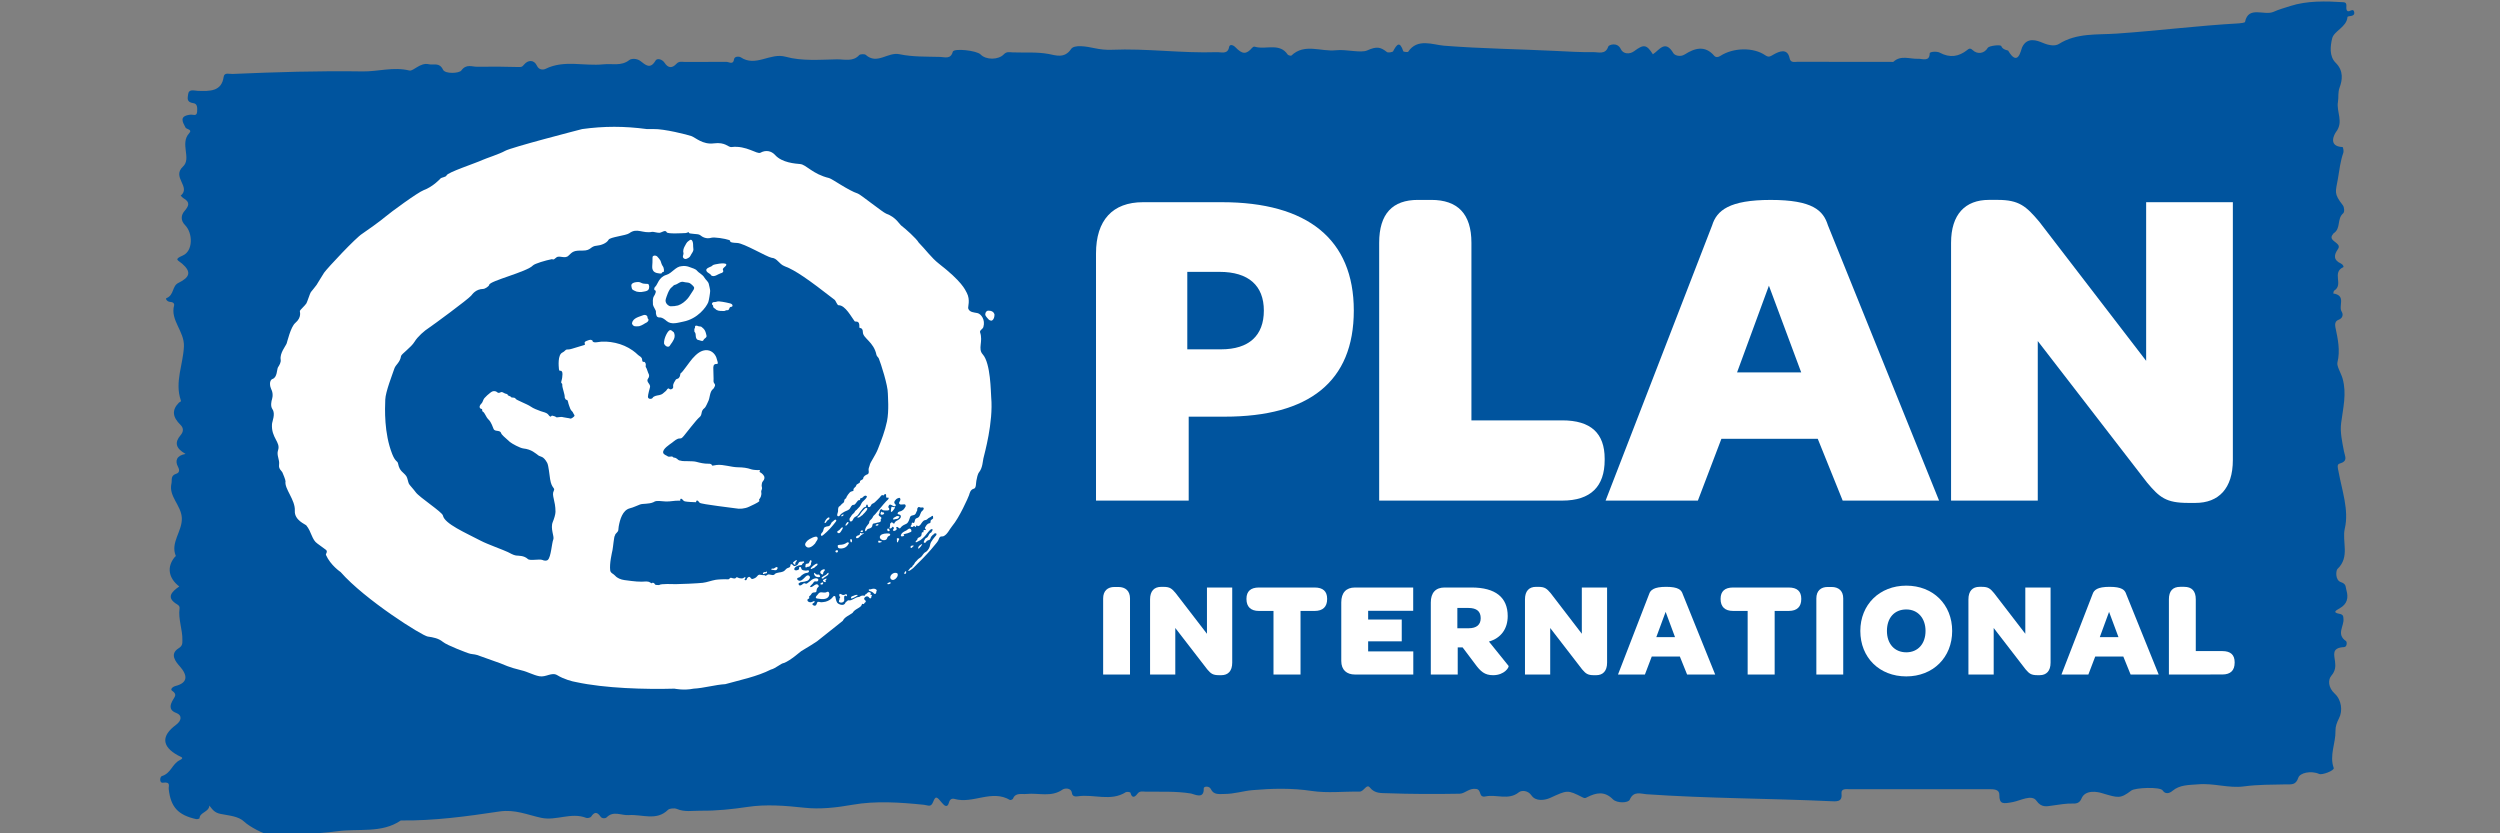<?xml version="1.0" encoding="utf-8"?>
<!-- Generator: Adobe Illustrator 20.0.0, SVG Export Plug-In . SVG Version: 6.00 Build 0)  -->
<svg version="1.1" id="レイヤー_1" xmlns="http://www.w3.org/2000/svg" xmlns:xlink="http://www.w3.org/1999/xlink" x="0px"
	 y="0px" viewBox="0 0 300 100" style="enable-background:new 0 0 300 100;" xml:space="preserve">
<rect x="0" y="0" width="300" height="100" fill="#808080" stroke="none"/>
<style type="text/css">
	.st0{fill:#00549E;}
	.st1{fill:#FFFFFF;}
</style>
<g>
	<path class="st0" d="M25.123,96.669c-0.042,0.79-1.159,0.794-1.181,1.53c0,0.036-0.266,0.119-0.387,0.099
		c-2.205-0.49-3.072-1.463-3.31-3.616c-0.036-0.339,0.29-0.895-0.689-0.758c-0.474,0.06-0.365-0.73-0.133-0.794
		c1.105-0.333,1.221-1.456,2.153-1.915c0.601-0.298,0.141-0.365-0.22-0.565c-1.953-1.072-2.027-2.348-0.236-3.668
		c0.685-0.508,0.762-1.157,0.022-1.431c-0.994-0.367-0.639-1.081-0.478-1.411c0.244-0.496,0.698-0.782-0.028-1.262
		c-0.21-0.137,0.02-0.452,0.439-0.564c1.443-0.367,1.494-1.23,0.496-2.359c-0.486-0.544-1.254-1.467-0.135-2.165
		c0.478-0.294,0.446-0.592,0.45-0.956c0.032-1.286-0.52-2.527-0.339-3.829c0.024-0.18-0.044-0.331-0.266-0.464
		c-1.395-0.818-0.707-1.516,0.23-2.165c-1.326-1.016-1.512-2.38-0.52-3.556c0.03-0.038,0.121-0.081,0.109-0.096
		c-0.685-1.617,0.782-2.959,0.718-4.558c-0.065-1.526-1.605-2.595-1.246-4.145c0.099-0.433-0.146-0.941,0.588-1.175
		c0.359-0.117,0.42-0.423,0.198-0.83c-0.379-0.722-0.178-1.347,0.907-1.544c-1.189-0.673-1.346-1.371-0.592-2.254
		c0.357-0.411,0.373-0.855-0.008-1.223c-0.98-0.962-1.065-1.79-0.191-2.683c0.087-0.085,0.29-0.073,0.22-0.282
		c-0.75-2.177,0.286-4.302,0.375-6.456c0.077-1.814-1.657-3.134-1.181-4.916c0.069-0.274-0.175-0.419-0.5-0.433
		c-0.334-0.018-0.568-0.389-0.419-0.445c0.941-0.363,0.661-1.455,1.431-1.826c1.403-0.685,1.588-1.33,0.444-2.322
		c-0.492-0.425-1.022-0.49,0.092-0.97c1.232-0.532,1.232-2.667,0.27-3.648c-0.549-0.556-0.488-1.196-0.085-1.667
		c0.532-0.621,0.742-1.068-0.101-1.558c-0.129-0.075-0.226-0.208-0.339-0.307c1.278-1.052-1.108-2.211,0.274-3.491
		c1.054-0.971-0.399-2.747,0.738-3.995c0.443-0.478-0.314-0.454-0.439-0.699c-0.357-0.691-0.791-1.383,0.617-1.538
		c0.27-0.034,0.746,0.252,0.782-0.347c0.028-0.437,0.051-0.965-0.439-1.03c-0.883-0.121-0.685-0.633-0.643-1.056
		c0.074-0.689,0.744-0.443,1.147-0.425c1.49,0.058,2.875,0.071,3.118-1.669c0.083-0.583,0.686-0.337,1.062-0.357
		C33.1,8.651,38.302,8.487,43.511,8.57c1.866,0.028,3.684-0.581,5.622-0.107c0.468,0.113,1.286-0.997,2.324-0.755
		c0.591,0.137,1.262-0.262,1.701,0.649c0.258,0.544,1.943,0.452,2.201,0.101c0.605-0.833,1.294-0.431,1.939-0.447
		c1.636-0.024,3.273-0.021,4.91,0.032c0.351,0.004,0.436,0.008,0.671-0.282c0.462-0.572,1.199-0.641,1.552,0.125
		c0.25,0.544,0.78,0.504,1.042,0.373c2.228-1.103,4.632-0.296,6.93-0.54c1.044-0.111,2.151,0.246,3.11-0.51
		c0.26-0.206,0.913-0.212,1.349,0.121c0.597,0.458,1.165,1.032,1.798-0.052c0.205-0.355,0.828-0.141,1.072,0.234
		c0.442,0.683,0.923,0.71,1.459,0.125c0.307-0.331,0.704-0.198,1.054-0.202c1.633-0.016,3.274,0.002,4.908-0.012
		c0.331-0.004,0.834,0.403,0.933-0.311c0.048-0.383,0.631-0.347,0.796-0.238c1.814,1.214,3.523-0.584,5.386-0.067
		c1.971,0.546,4.096,0.351,6.156,0.313c0.911-0.012,1.935,0.323,2.685-0.512c0.107-0.119,0.647-0.145,0.774-0.028
		c1.371,1.228,2.645-0.371,4.051-0.074c1.568,0.334,3.249,0.28,4.882,0.324c0.549,0.017,1.27,0.315,1.516-0.617
		c0.117-0.456,2.885-0.155,3.338,0.323c0.637,0.667,2.136,0.681,2.806-0.032c0.327-0.343,0.694-0.232,1.03-0.218
		c1.454,0.056,2.898-0.077,4.372,0.199c0.758,0.141,1.866,0.579,2.649-0.599c0.379-0.572,1.878-0.306,2.792-0.109
		c0.707,0.149,1.391,0.226,2.08,0.196c4.209-0.183,8.399,0.433,12.604,0.288c0.548-0.022,1.326,0.316,1.491-0.625
		c0.057-0.329,0.44-0.291,0.766,0.042c0.82,0.849,1.29,0.881,2.004,0.054c0.199-0.223,0.312-0.117,0.51-0.076
		c1.262,0.26,2.828-0.5,3.751,0.895c0.064,0.089,0.391,0.166,0.44,0.121c1.571-1.518,3.567-0.44,5.344-0.641
		c1.246-0.141,2.983,0.368,3.765,0.016c1.149-0.516,1.597-0.397,2.362,0.201c0.125,0.101,0.673,0.022,0.738-0.099
		c0.439-0.823,0.798-1.28,1.221,0.004c0.028,0.071,0.54,0.127,0.581,0.062c1.117-1.673,2.967-0.839,4.318-0.73
		c4.455,0.351,8.91,0.403,13.364,0.625c1.5,0.072,3,0.169,4.499,0.145c0.665-0.01,1.508,0.339,1.834-0.673
		c0.072-0.203,1.084-0.572,1.5,0.302c0.286,0.617,1.065,0.657,1.604,0.258c1.145-0.85,1.492-0.828,2.25,0.371
		c0.778-0.494,1.471-1.812,2.459-0.129c0.141,0.244,0.798,0.512,1.371,0.145c1.197-0.76,2.427-1.124,3.535,0.169
		c0.189,0.214,0.476,0.178,0.714,0.021c1.564-1.02,3.987-1.069,5.414-0.083c0.424,0.291,0.601,0.127,1.024-0.112
		c0.617-0.349,1.633-0.788,1.887,0.454c0.117,0.613,0.629,0.435,1.008,0.435c3.705,0.017,7.418,0.01,11.131,0.01
		c0.105,0,0.27,0.034,0.323-0.01c0.907-0.844,1.992-0.302,3.007-0.359c0.408-0.02,1.343,0.395,1.343-0.641
		c0-0.236,0.891-0.266,1.194-0.101c1.242,0.669,2.285,0.492,3.313-0.31c0.093-0.077,0.307-0.32,0.629-0.01
		c0.609,0.587,1.443,0.426,1.842-0.264c0.133-0.224,1.532-0.42,1.617-0.19c0.162,0.448,0.807,0.504,0.818,0.53
		c1.194,2.034,1.524-0.046,1.677-0.387c0.597-1.288,1.806-0.829,2.491-0.536c0.734,0.312,1.472,0.417,1.931,0.127
		c2.12-1.348,4.632-1.081,6.942-1.242c4.906-0.337,9.764-0.956,14.658-1.228c0.258-0.014,0.71-0.079,0.73-0.171
		c0.395-1.975,2.31-0.718,3.415-1.21c0.629-0.286,1.395-0.5,2.036-0.705c1.992-0.637,4.217-0.589,6.358-0.452
		c0.592,0.04,0.221,0.653,0.407,0.972c0.218,0.387,0.742-0.375,0.879,0.194c0.157,0.649-0.786,0.415-0.802,0.617
		c-0.089,1.207-1.624,1.661-1.838,2.562c-0.21,0.885-0.379,2.131,0.423,2.925c0.98,0.959,0.798,2.096,0.476,2.955
		c-0.234,0.639-0.105,1.171-0.202,1.735c-0.21,1.185,0.714,2.393-0.234,3.616c-0.178,0.234-1.024,1.73,0.794,1.806
		c0.044,0.002,0.157,0.466,0.089,0.675c-0.371,1.028-0.472,2.09-0.657,3.145c-0.275,1.588-0.52,1.731,0.592,3.163
		c0.182,0.236,0.226,0.808,0.044,0.965c-0.786,0.673-0.234,1.818-1.157,2.407c-0.036,0.024-0.044,0.078-0.08,0.112
		c-0.714,0.835,1.161,0.994,0.608,1.778c-0.479,0.679-0.592,1.298,0.367,1.737c0.226,0.105,0.371,0.389,0.266,0.436
		c-1.391,0.637,0.06,2.094-1.065,2.794c-0.097,0.056-0.092,0.234-0.133,0.354c1.608,0.258,0.576,1.496,1.02,2.199
		c0.173,0.27,0.186,0.756-0.403,0.972c-0.399,0.147-0.427,0.546-0.359,0.881c0.294,1.405,0.604,2.774,0.242,4.249
		c-0.096,0.427,0.436,1.25,0.625,1.919c0.512,1.816,0.048,3.556-0.177,5.338c-0.141,1.106,0.129,2.267,0.339,3.386
		c0.113,0.619,0.532,1.177-0.536,1.477c-0.347,0.095-0.182,0.603-0.121,0.924c0.415,2.278,1.274,4.654,0.762,6.847
		c-0.371,1.599,0.653,3.423-0.891,4.878c-0.169,0.159-0.302,1.334,0.42,1.572c0.665,0.226,0.536,0.552,0.657,0.949
		c0.266,0.921,0.125,1.677-0.834,2.211c-0.419,0.238-0.879,0.48,0.008,0.643c0.472,0.085,0.452,0.325,0.476,0.613
		c0.081,0.881-0.895,1.848,0.306,2.659c0.125,0.085,0.146,0.699-0.238,0.721c-1.528,0.081-1.169,0.915-1.076,1.756
		c0.061,0.556,0.061,1.086-0.452,1.683c-0.399,0.472-0.407,1.398,0.42,2.156c0.806,0.738,0.968,2.06,0.508,2.939
		c-0.27,0.528-0.439,1.004-0.427,1.516c0.033,1.488-0.754,2.943-0.21,4.459c0.105,0.298-1.391,0.877-1.75,0.713
		c-0.988-0.439-2.314-0.125-2.499,0.45c-0.306,0.927-0.847,0.79-1.52,0.802c-1.677,0.035-3.334,0.018-5.015,0.242
		c-1.81,0.248-3.636-0.417-5.495-0.248c-1.092,0.09-2.193,0.036-3.08,0.79c-0.072,0.067-0.726,0.605-1.169-0.06
		c-0.302-0.452-3.286-0.339-3.761,0.016c-1.347,1.012-1.544,0.897-3.588,0.294c-0.44-0.135-1.947-0.443-2.395,0.673
		c-0.173,0.423-0.48,0.617-0.984,0.592c-0.867-0.028-1.701,0.137-2.556,0.25c-0.593,0.078-1.262,0.282-1.859-0.581
		c-0.565-0.813-1.931-0.012-2.85,0.157c-1.121,0.206-1.621,0.307-1.605-0.883c0.008-0.637-0.637-0.667-1.21-0.667
		c-5.563,0.006-11.131,0-16.694,0.006c-0.452,0.004-1.113-0.145-1.036,0.556c0.117,1.024-0.657,0.907-1.359,0.879
		c-7.341-0.339-14.711-0.323-22.052-0.834c-0.661-0.044-1.544-0.436-2,0.653c-0.165,0.401-1.524,0.459-2.028-0.049
		c-1.004-1.004-1.987-0.794-3.06-0.26c-0.205,0.105-0.286,0.175-0.524,0.055c-1.907-0.972-1.866-0.895-3.959,0.05
		c-0.621,0.275-1.713,0.447-2.226-0.308c-0.443-0.641-1.209-0.617-1.504-0.379c-1.249,1.008-2.697,0.224-3.995,0.5
		c-0.891,0.187-0.439-0.79-1.121-0.895c-0.871-0.135-1.342,0.562-2,0.572c-2.915,0.053-5.825,0.046-8.732-0.06
		c-0.645-0.024-1.451,0.056-2.023-0.669c-0.42-0.532-0.706,0.484-1.258,0.476c-1.911-0.03-3.862,0.201-5.717-0.077
		c-2.4-0.365-4.801-0.302-7.14-0.099c-1.056,0.091-2.183,0.458-3.332,0.458c-0.625,0-1.311,0.149-1.651-0.589
		c-0.187-0.401-0.864-0.341-0.852-0.08c0.062,1.373-1.149,0.681-1.52,0.617c-1.802-0.294-3.604-0.202-5.408-0.22
		c-0.349-0.004-0.744-0.137-1.022,0.24c-0.339,0.456-0.669,0.573-0.847-0.125c-0.012-0.06-0.431-0.137-0.548-0.06
		c-1.81,1.155-3.854,0.21-5.755,0.498c-0.306,0.048-0.663,0.03-0.717-0.385c-0.093-0.689-0.889-0.587-1.121-0.424
		c-1.349,0.954-2.885,0.383-4.322,0.528c-0.605,0.064-1.325-0.194-1.627,0.564c-0.028,0.089-0.302,0.198-0.357,0.164
		c-2.191-1.308-4.455,0.504-6.662-0.131c-0.331-0.095-0.565,0.06-0.665,0.431c-0.178,0.675-0.54,0.409-0.831,0.052
		c-0.649-0.806-0.774-0.857-1.072-0.123c-0.27,0.687-0.601,0.397-1.084,0.345c-2.855-0.294-5.818-0.492-8.557-0.01
		c-1.982,0.352-3.931,0.566-5.811,0.361c-2.29-0.25-4.62-0.431-6.801-0.099c-1.891,0.28-3.737,0.478-5.628,0.456
		c-0.961-0.012-1.939,0.194-2.885-0.218c-0.28-0.115-0.868-0.062-1.05,0.115c-1.381,1.373-3.136,0.512-4.705,0.631
		c-0.887,0.067-1.832-0.562-2.649,0.264c-0.165,0.162-0.568,0.162-0.73-0.072c-0.407-0.581-0.736-0.621-1.141,0
		c-0.076,0.117-0.439,0.198-0.589,0.141c-1.802-0.71-3.596,0.379-5.394-0.006c-1.651-0.352-3.148-1.046-5.031-0.76
		c-3.902,0.585-7.835,1.125-11.82,1.076c-2.286,1.572-5.083,0.939-7.631,1.294c-2.629,0.371-5.336,0.312-8.009,0.425
		c-0.697,0.026-2.594-1.028-3.118-1.544c-0.742-0.72-1.917-0.758-2.875-0.962C25.728,97.516,25.512,97.161,25.123,96.669"/>
	<path class="st1" d="M131.521,30.412c0-3.989,1.99-6.148,5.642-6.148h9.468c10.234,0,15.826,4.426,15.826,13.005
		c0,8.527-5.37,12.731-15.499,12.731h-4.314v10.071h-11.123V30.412z M142.474,41.92h4.046c3.376,0,5.142-1.663,5.142-4.65
		c0-2.987-1.826-4.646-5.311-4.646h-3.876V41.92z"/>
	<path class="st1" d="M165.501,29.134c0-3.485,1.604-5.146,4.648-5.146h1.604c3.157,0,4.818,1.661,4.818,5.146v21.31h10.897
		c3.439,0,5.092,1.551,5.092,4.596v0.162c0,3.157-1.653,4.87-5.092,4.87h-21.967V29.134z"/>
	<path class="st1" d="M218.131,52.658h-11.563l-2.822,7.414h-11.074l12.788-33.038c0.552-1.776,2.048-3.043,7.023-3.043
		c5.044,0,6.314,1.268,6.866,3.039l13.34,33.042h-11.567L218.131,52.658z M208.448,44.687h7.696l-3.874-10.405L208.448,44.687z"/>
	<path class="st1" d="M234.128,29.134c0-3.431,1.713-5.146,4.539-5.148h1.052c2.596,0,3.427,0.776,4.979,2.602l12.84,16.712V24.262
		h10.405v30.94c0,3.431-1.717,5.148-4.483,5.148h-0.883c-2.661,0-3.435-0.665-4.926-2.439l-13.118-16.985v19.146h-10.405V29.134z"/>
	<path class="st1" d="M132.378,71.812c0-0.919,0.546-1.375,1.352-1.375h0.468c0.843,0,1.403,0.456,1.403,1.375v9.131h-3.223V71.812z
		"/>
	<path class="st1" d="M138.008,71.924c0-1.004,0.504-1.5,1.323-1.5h0.31c0.754,0,0.996,0.221,1.447,0.762l3.747,4.87v-5.556h3.032
		v9.023c0,1-0.497,1.5-1.308,1.5H146.3c-0.774,0-1-0.194-1.435-0.705l-3.83-4.959v5.584h-3.027V71.924z"/>
	<path class="st1" d="M149.576,71.892v-0.049c0-0.887,0.518-1.342,1.488-1.342h6.693c1,0,1.5,0.456,1.5,1.342v0.049
		c0,0.915-0.5,1.421-1.5,1.421h-1.693v7.629h-3.244v-7.629h-1.755C150.094,73.313,149.576,72.807,149.576,71.892"/>
	<path class="st1" d="M160.953,79.316v-7.025c0-1.161,0.581-1.79,1.645-1.79h6.986v2.794h-5.406v1.048h4.032v2.617h-4.032v1.211
		h5.418v2.772h-6.998C161.61,80.943,160.953,80.404,160.953,79.316"/>
	<path class="st1" d="M176.99,79.651l-1.479-1.966h-0.585v3.258h-3.229v-8.652c0-1.161,0.585-1.79,1.649-1.79h3.229
		c2.898,0,4.35,1.198,4.35,3.427c0,1.514-0.79,2.641-2.253,3.06l2.354,2.919c0.097,0.131-0.467,1.117-1.858,1.117
		C178.167,81.023,177.667,80.584,176.99,79.651 M174.882,75.391h1.35c0.968,0,1.452-0.433,1.452-1.207
		c0-0.808-0.468-1.23-1.484-1.23h-1.318V75.391z"/>
	<path class="st1" d="M182.997,71.924c0-1.004,0.496-1.502,1.318-1.502h0.306c0.758,0,1.004,0.223,1.46,0.76l3.737,4.87v-5.551
		h3.032v9.023c0,1-0.5,1.5-1.307,1.5h-0.262c-0.77,0-0.992-0.196-1.431-0.705l-3.826-4.959v5.584h-3.027V71.924z"/>
	<path class="st1" d="M201.582,78.782h-3.371l-0.822,2.161h-3.229l3.725-9.629c0.161-0.522,0.601-0.893,2.056-0.893
		c1.459,0,1.834,0.37,1.995,0.893l3.886,9.629h-3.37L201.582,78.782z M198.756,76.456h2.246l-1.125-3.032L198.756,76.456z"/>
	<path class="st1" d="M206.472,71.89v-0.046c0-0.887,0.516-1.342,1.484-1.342h6.7c0.996,0,1.496,0.455,1.496,1.342v0.046
		c0,0.917-0.5,1.421-1.496,1.421h-1.697v7.631h-3.241v-7.631h-1.762C206.988,73.311,206.472,72.807,206.472,71.89"/>
	<path class="st1" d="M217.962,71.808c0-0.915,0.548-1.371,1.359-1.371h0.463c0.839,0,1.403,0.456,1.403,1.371v9.135h-3.225V71.808z
		"/>
	<path class="st1" d="M223.239,75.714c0-3.161,2.306-5.436,5.515-5.436c3.213,0,5.507,2.26,5.507,5.436
		c0,3.177-2.294,5.454-5.507,5.454C225.533,81.168,223.239,78.911,223.239,75.714 M231.064,75.714c0-1.532-0.923-2.58-2.31-2.58
		c-1.415,0-2.322,0.998-2.322,2.58c0,1.548,0.92,2.564,2.322,2.564C230.141,78.278,231.064,77.262,231.064,75.714"/>
	<path class="st1" d="M236.212,71.924c0-1.008,0.5-1.504,1.318-1.504h0.306c0.762,0,1.008,0.224,1.456,0.762l3.745,4.87v-5.551
		h3.032v9.019c0,1-0.5,1.502-1.307,1.502h-0.262c-0.773,0-1-0.196-1.435-0.707l-3.822-4.955v5.584h-3.032V71.924z"/>
	<path class="st1" d="M254.797,78.782h-3.37l-0.823,2.161h-3.229l3.729-9.631c0.165-0.52,0.597-0.891,2.048-0.891
		c1.472,0,1.839,0.37,2,0.891l3.89,9.631h-3.37L254.797,78.782z M251.975,76.456h2.242l-1.129-3.032L251.975,76.456z"/>
	<path class="st1" d="M260.268,71.924c0-1.016,0.472-1.504,1.359-1.504h0.472c0.915,0,1.395,0.488,1.395,1.504v6.206h3.185
		c1,0,1.479,0.454,1.479,1.341v0.049c0,0.921-0.48,1.419-1.479,1.419l-6.41,0.004V71.924z"/>
	<path class="st1" d="M43.468,28.05c-0.76,0.463-4.146,4.076-4.58,4.68c-0.187,0.27-0.847,1.395-0.899,1.459
		c-0.097,0.123-0.593,0.772-0.687,0.867c-0.079,0.075-0.444,1.205-0.532,1.345c-0.15,0.246-0.752,0.786-0.791,0.909
		c-0.02,0.077,0.28,0.746-0.552,1.452c-0.549,0.476-0.968,2.294-1.024,2.443c-0.125,0.333-0.845,1.173-0.722,1.945
		c0.053,0.332-0.145,0.659-0.332,0.945c-0.131,0.266-0.083,1.181-0.631,1.375c-0.476,0.165-0.307,0.968-0.183,1.201
		c0.365,0.681,0.066,1.343,0.062,1.395c0,0.051-0.178,0.647,0.096,1.04c0.391,0.556-0.036,1.471-0.054,1.786
		c-0.109,1.665,1.064,2.152,0.728,3.136c-0.21,0.613,0.218,1.129,0.121,1.749c-0.072,0.512,0.327,0.736,0.397,0.907
		c0.05,0.097,0.397,0.936,0.377,1.076c-0.153,0.897,1.192,2.221,1.117,3.536c-0.065,1.133,1.278,1.629,1.365,1.737
		c0.659,0.79,0.659,1.742,1.36,2.207c0.065,0.046,0.827,0.619,0.915,0.671c0.427,0.248,0.032,0.538,0.096,0.681
		c0.553,1.254,1.758,2.052,1.758,2.052c2.899,3.314,9.79,7.66,10.457,7.742c0.662,0.094,1.294,0.212,1.81,0.635
		c0.546,0.452,3.016,1.35,3.02,1.35c0.359,0.149,0.742,0.115,1.102,0.232c0.341,0.125,2.486,0.893,2.792,0.997
		c0.431,0.157,0.949,0.464,2.55,0.847c0.691,0.157,1.397,0.565,2.111,0.701c0.802,0.157,1.495-0.538,2.169-0.119
		c0.742,0.461,1.778,0.752,2.26,0.824c3.433,0.746,8.315,0.887,11.794,0.786c0,0,1.109,0.242,2.294,0
		c1.221-0.062,2.596-0.472,3.809-0.542c1.75-0.494,3.814-0.907,5.463-1.748c0.577-0.133,1.216-0.762,1.581-0.792
		c0.794-0.308,1.941-1.342,2.064-1.421c0.129-0.072,1.189-0.723,1.189-0.723s0.352-0.224,0.71-0.458
		c0.237-0.198,3.084-2.455,3.084-2.455c0.226-0.472,0.774-0.649,1.189-0.965c0.036-0.067,0.085-0.135,0.143-0.191
		c0.151-0.157,0.351-0.262,0.538-0.379c0.093-0.053,0.18-0.107,0.258-0.173c0.036-0.044,0.073-0.081,0.101-0.121
		c0.033-0.061,0.046-0.115,0.077-0.168c0.024-0.028,0.044-0.048,0.076-0.048c0.051-0.006,0.085,0.05,0.129,0.042
		c0.037-0.004,0.06-0.069,0.073-0.097c0.036-0.065,0.071-0.089,0.129-0.125c0.076-0.053,0.06-0.163,0-0.222
		c-0.053-0.044-0.129-0.096-0.141-0.181c-0.024-0.123,0.097-0.22,0.198-0.278c0.097-0.055,0.21-0.041,0.307,0.02
		c0.076,0.052,0.109,0.157,0.194,0.189c0.093,0.034,0.169-0.089,0.163-0.169c-0.004-0.069,0-0.095,0.051-0.157
		c0.073-0.111-0.121-0.093-0.173-0.131c-0.052-0.042,0.044-0.071,0.053-0.113c0.03-0.115-0.105-0.163-0.196-0.175
		c-0.111-0.006-0.196,0.056-0.268,0.137c-0.036,0.044-0.072,0.087-0.121,0.117c-0.024,0.01-0.073,0.01-0.093,0.034
		c-0.016,0.02-0.004,0.062-0.008,0.091c-0.017,0.054-0.081,0.044-0.125,0.04c-0.048-0.008-0.101-0.012-0.149-0.012
		c-0.068,0.004-0.149,0.022-0.214,0.04c-0.048,0.018-0.078,0.06-0.121,0.083c-0.067,0.038-0.129,0.056-0.21,0.058
		c-0.198,0.02-0.363,0.133-0.536,0.218c-0.133,0.064-0.266,0.149-0.413,0.173c-0.051,0.01-0.131,0.016-0.182,0.01
		c-0.054-0.01-0.072-0.035-0.123,0.006c-0.04,0.035-0.076,0.083-0.121,0.113c-0.042,0.036-0.101,0.049-0.129,0.091
		c-0.039,0.054-0.044,0.119-0.095,0.175c-0.051,0.072-0.115,0.112-0.196,0.137c-0.194,0.059-0.46-0.03-0.617-0.141
		c-0.218-0.147-0.266-0.472-0.315-0.714c-0.016-0.085-0.004-0.214-0.183-0.191c-0.073,0.016-0.131,0.105-0.173,0.159
		c-0.21,0.266-0.51,0.43-0.832,0.52c-0.167,0.037-0.335,0.055-0.504,0.069c-0.141,0.004-0.278-0.069-0.407-0.049
		c-0.087,0.01-0.105,0.089-0.133,0.164c-0.024,0.056-0.046,0.111-0.07,0.169c-0.071,0.127-0.175,0.163-0.311,0.107
		c-0.078-0.04-0.248-0.137-0.127-0.238c0.071-0.056,0.276-0.127,0.224-0.258c-0.026-0.071-0.139-0.016-0.182,0.01
		c-0.095,0.046-0.184,0.099-0.291,0.099c-0.159,0-0.368-0.067-0.385-0.246c0-0.028,0-0.062,0.012-0.09
		c0.018-0.037,0.052-0.051,0.083-0.067c0.042-0.017,0.101-0.051,0.127-0.089c0.033-0.057-0.044-0.117-0.028-0.175
		c0.01-0.058,0.162-0.149,0.21-0.216c0.07-0.113,0.117-0.21,0.25-0.274c0.109-0.046,0.355,0,0.407-0.109
		c0.06-0.149,0.022-0.302,0.133-0.452c0.129-0.169,0.248-0.149,0.113-0.341c-0.17-0.228-0.42-0.02-0.589,0.094
		c-0.085,0.06-0.191,0.141-0.304,0.145c-0.147,0.004-0.089-0.108-0.018-0.183c0.071-0.089,0.182-0.163,0.252-0.252
		c0.095-0.133,0.135-0.278,0.339-0.258c0.094,0.012,0.197,0.044,0.27-0.051c0.137-0.163-0.018-0.312-0.18-0.316
		c-0.201-0.006-0.391,0.076-0.55,0.178c-0.141,0.096-0.272,0.201-0.401,0.314c-0.125,0.096-0.23,0.218-0.393,0.133
		c-0.042-0.022-0.058-0.037-0.111-0.033c-0.101,0.016-0.183,0.101-0.254,0.157c-0.178,0.129-0.369,0.202-0.44-0.073
		c-0.02-0.069,0.178-0.153,0.23-0.198c0,0,0.425-0.064,0.52-0.085c0.133-0.032,0.387-0.092,0.476-0.21
		c0.03-0.038,0.04-0.081,0.083-0.121c0.191-0.216-0.067-0.522-0.312-0.377c-0.169,0.103-0.298,0.3-0.452,0.417
		c-0.105,0.097-0.242,0.194-0.395,0.194c-0.129,0-0.383-0.121-0.298-0.288c0.049-0.087,0.214-0.087,0.291-0.139
		c0.101-0.058,0.157-0.169,0.252-0.242c0.159-0.133,0.332-0.224,0.53-0.266c0.117-0.018,0.333-0.028,0.333-0.21
		c0.006-0.085-0.075-0.119-0.153-0.107c-0.099,0.018-0.175,0.046-0.28,0.03c-0.149-0.02-0.316-0.024-0.429-0.129
		c-0.091-0.087-0.042-0.291-0.182-0.298c-0.252-0.024-0.085,0.129-0.155,0.258c-0.073,0.125-0.476,0.221-0.549,0.056
		c-0.081-0.173,0.149-0.351,0.288-0.411c0.127-0.06,0.274-0.121,0.419-0.125c0.067-0.006,0.115,0.018,0.178-0.028
		c0.049-0.042,0.074-0.205,0.191-0.228c0.071-0.018,0.137-0.147,0.038-0.198c-0.062-0.022-0.159,0.028-0.223,0.034
		c-0.071,0.017-0.146-0.012-0.218,0.008c-0.162,0.049-0.182,0.185-0.258,0.304c-0.073,0.107-0.236,0.189-0.361,0.216
		c-0.173,0.028-0.218-0.145-0.355-0.21c-0.21-0.101-0.161,0.145-0.203,0.254c-0.053,0.141-0.214,0.143-0.335,0.203
		c-0.133,0.057-0.214,0.18-0.318,0.276c-0.268,0.25-0.613,0.206-0.939,0.302c-0.28,0.091-0.19,0.105-0.309,0.194
		c-0.248,0.178-0.55-0.103-0.812,0.008c-0.028,0.004-0.147,0.117-0.208,0.133c-0.085,0.026-0.085-0.062-0.163-0.062
		c-0.403-0.014-0.54-0.079-0.621-0.067c-0.121,0.028-0.222,0.109-0.282,0.21c-0.121,0.184-0.48,0.309-0.572,0.309
		c-0.109-0.004-0.175-0.111-0.242-0.196c-0.089-0.093-0.178-0.065-0.282,0.012c-0.121,0.085-0.121,0.27-0.189,0.311
		c-0.073,0.032-0.224,0.036-0.202-0.085c0.022-0.055,0.08-0.097,0.105-0.153c0.024-0.06-0.008-0.113-0.085-0.105
		c-0.042,0-0.153,0.097-0.194,0.117c-0.123,0.044-0.298,0.033-0.419,0.006c-0.06-0.024-0.123-0.036-0.182-0.058
		c-0.052-0.02-0.099-0.064-0.157-0.064c-0.092,0.006-0.115,0.123-0.207,0.141c-0.103,0.028-0.21-0.004-0.307-0.024
		c-0.072-0.026-0.179-0.065-0.258-0.048l-0.199,0.177c-0.137,0.026-0.286-0.004-0.424-0.004c-0.09-0.008-0.866,0.022-1.159,0.072
		c-0.524,0.093-1.01,0.294-1.538,0.359c-0.52,0.064-2.876,0.17-3.209,0.159c-0.327-0.01-1.826-0.065-1.991,0.095
		c-0.028,0.032-0.365,0-0.426-0.006c-0.127-0.01-0.135-0.184-0.25-0.224c-0.312-0.137-0.06,0.186-0.449-0.07
		c-0.254-0.175-0.597-0.103-1.016-0.091c-0.679,0.016-1.826-0.169-2.068-0.194c-0.419-0.057-0.855-0.238-1.092-0.514
		c-0.21-0.246-0.558-0.311-0.601-0.643c-0.105-0.831,0.202-2.086,0.274-2.439c0.073-0.351,0.178-1.661,0.291-1.753
		c0.069-0.059,0-0.101,0.069-0.166c0.472-0.459,0.3-0.477,0.389-0.939c0.143-0.782,0.447-1.935,1.336-2.157
		c0.424-0.101,0.931-0.357,1.222-0.459c0.348-0.125,1.056-0.03,1.6-0.27c0.119-0.06,0.202-0.123,0.335-0.141
		c0.532-0.051,1.064,0.107,1.588,0.04c0.512-0.065,1.081-0.109,1.205-0.089c0.201,0.044,0.042-0.18,0.125-0.212
		c0.246-0.087,0.234,0.224,0.53,0.3c0.214,0.06,1.092,0.101,1.32,0.101c0.056,0,0.008-0.107,0.052-0.155
		c0.153-0.172,0.307,0.151,0.399,0.223c0.23,0.189,4.064,0.613,4.328,0.669c0.431,0.091,1.074,0.06,1.608-0.198
		c0.236-0.109,1.04-0.472,1.203-0.641c0.06-0.069-0.044-0.175,0.002-0.242c0.151-0.165,0.325-0.498,0.246-0.881
		c-0.018-0.119,0.04-0.234,0.079-0.341c0.06-0.182-0.044-0.298-0.028-0.48c0.014-0.155,0.038-0.361,0.155-0.476
		c0.196-0.201,0.216-0.463,0.135-0.617c-0.163-0.298-0.439-0.429-0.504-0.472c-0.155-0.089,0,0.004,0.016-0.191
		c0.002-0.096-0.29-0.051-0.29-0.051s-0.557-0.022-0.746-0.092c-0.52-0.186-1.028-0.24-1.588-0.248
		c-0.865-0.01-1.699-0.352-2.552-0.282c-0.145,0.006-0.449,0.097-0.514,0.087c-0.145-0.014-0.008-0.252-0.528-0.234
		c-0.481,0.01-0.977-0.103-1.441-0.23c-0.415-0.117-1.637-0.042-1.78-0.117c-0.078-0.036-0.175-0.022-0.268-0.054
		c-0.178-0.06-0.262-0.313-0.633-0.333c-0.076,0-0.141-0.135-0.226-0.135c-0.15-0.004-0.399,0.065-0.48,0
		c-0.162-0.131-0.512-0.2-0.573-0.444c-0.105-0.456,0.782-0.997,1.076-1.217c0.266-0.198,0.581-0.522,0.936-0.498
		c0.212,0.012,0.314-0.141,0.461-0.304c0.309-0.361,1.5-1.942,1.877-2.244c0.407-0.319,0.093-0.712,0.609-1.103
		c0.165-0.125,0.363-0.649,0.423-0.756c0.258-0.462,0.167-1.232,0.635-1.556c0.03-0.02,0.123-0.167,0.196-0.343
		c0.064-0.165-0.089-0.314-0.125-0.375c-0.08-0.137-0.032-0.32-0.04-0.476c-0.008-0.115-0.034-1.147-0.034-1.35
		c0.008-0.311,0.139-0.46,0.445-0.44c0.212,0.018,0.004-0.46-0.032-0.607c-0.087-0.415-0.488-0.981-1.121-1.038
		c-0.746-0.071-1.325,0.472-1.798,1.002c-0.318,0.363-1.177,1.606-1.326,1.697c-0.246,0.153-0.012,0.264-0.311,0.639
		c-0.097,0.113-0.282,0.085-0.363,0.202c-0.107,0.149-0.323,0.516-0.318,0.694c0.004,0.137,0.049,0.276-0.071,0.369
		c-0.336,0.26-0.397-0.099-0.546,0c-0.119,0.076-0.173,0.225-0.232,0.272c-0.367,0.314-0.446,0.433-0.814,0.512
		c-0.22,0.046-0.667,0.089-0.795,0.333c-0.092,0.163-0.56,0.191-0.562-0.135c-0.004-0.23,0.221-1.044,0.246-1.133
		c0.121-0.399-0.54-0.647-0.226-1.054c0.175-0.218,0.147-0.449,0.012-0.675c-0.052-0.093-0.169-0.524-0.232-0.607
		c-0.191-0.246,0.074-0.325-0.147-0.651c-0.129-0.197-0.315,0.137-0.355-0.359c-0.018-0.296-0.323-0.387-0.472-0.528
		c-0.201-0.198-0.427-0.385-0.661-0.551c-0.621-0.435-1.318-0.737-2.054-0.901c-0.739-0.167-1.514-0.221-2.259-0.081
		c-0.194,0.032-0.5,0.016-0.5-0.171c0-0.053-0.069-0.058-0.117-0.089c-0.143-0.099-0.447,0.042-0.608,0.103
		c-0.472,0.189-0.012,0.405-0.262,0.488c-0.373,0.112-1.246,0.383-1.492,0.452c-0.101,0.032-0.294,0.087-0.556,0.087
		c-0.248,0-0.258,0.219-0.572,0.359c-0.597,0.268-0.456,1.661-0.424,2.006c0.008,0.062,0.044,0.232,0.169,0.189
		c0.127-0.042,0.277,0.125,0.254,0.423c-0.022,0.298-0.022,0.452-0.127,0.814c-0.103,0.357,0.135,0.157,0.105,0.506
		c-0.014,0.26,0.332,1.171,0.29,1.425c-0.01,0.081,0.075,0.171,0.103,0.242c0.024,0.062,0.077,0.073,0.141,0.081
		c0.171,0.024,0.145,0.361,0.28,0.678c0.085,0.226,0.161,0.528,0.345,0.681c0.125,0.097,0.135,0.23,0.198,0.311
		c0.088,0.121,0.143,0.209,0.083,0.288c-0.075,0.099-0.365,0.329-0.474,0.284c-0.175-0.065-0.682-0.105-0.845-0.157
		c-0.341-0.113-0.764,0.085-0.861-0.012c-0.113-0.113-0.282-0.115-0.431-0.171c-0.139-0.054-0.161,0.129-0.234,0.111
		c-0.157-0.046-0.198-0.162-0.291-0.262c-0.237-0.254-0.548-0.264-0.884-0.391c-0.422-0.165-0.855-0.306-1.22-0.564
		c-0.395-0.284-1.742-0.778-1.802-0.931c-0.072-0.202-0.498-0.113-0.514-0.165c-0.038-0.146-0.421-0.186-0.433-0.295
		c-0.018-0.149-0.272-0.117-0.389-0.2c-0.09-0.06-0.312-0.187-0.419-0.131c-0.127,0.06-0.293,0.137-0.417,0.04
		c-0.076-0.06-0.133-0.119-0.24-0.143c-0.27-0.072-0.449,0.03-0.647,0.191c-0.242,0.19-0.474,0.393-0.677,0.623
		c-0.119,0.139-0.165,0.317-0.246,0.486c-0.067,0.149-0.21,0.24-0.286,0.383c-0.095,0.184-0.065,0.371,0.149,0.423
		c0.23,0.055,0.016,0.238,0.181,0.331c0.256,0.133,0.355,0.623,0.671,0.933c0.387,0.368,0.514,0.938,0.635,1.171
		c0.165,0.333,0.782,0.069,0.899,0.488c0.044,0.17,0.407,0.482,1.05,1.052c0.234,0.2,1.219,0.736,1.606,0.778
		c1.012,0.113,1.456,0.583,1.866,0.875c0.19,0.125,0.553,0.02,1.004,0.859c0.169,0.323,0.26,1.411,0.35,1.957
		c0.186,1.179,0.649,0.993,0.429,1.413c-0.272,0.532,0.22,1.155,0.216,2.503c-0.006,0.317-0.167,0.835-0.328,1.218
		c-0.317,0.77,0.207,1.758,0.069,2.08c-0.188,0.433-0.272,2.117-0.657,2.463c-0.159,0.147-0.445,0.108-0.647,0.016
		c-0.363-0.155-1.486,0.131-1.751-0.113c-0.49-0.443-1.074-0.377-1.438-0.425c-0.312-0.046-0.723-0.293-0.957-0.407
		c-0.49-0.244-2.5-0.96-3.239-1.353c-1.841-0.965-4.374-2.048-4.56-3.036c-0.077-0.415-2.838-2.189-3.27-2.802
		c-0.238-0.334-0.724-0.846-0.807-0.997c-0.112-0.22-0.167-0.712-0.318-0.929c-0.355-0.498-0.806-0.553-0.988-1.5
		c-0.065-0.359-0.311-0.166-0.699-1.141c-1.002-2.534-0.877-5.447-0.837-6.544c0.033-0.943,0.855-3.012,1.097-3.739
		c0.141-0.44,0.686-0.72,0.795-1.482c0.032-0.242,1.213-1.036,1.629-1.73c0.363-0.601,1.171-1.314,1.749-1.681
		c0.327-0.205,4.661-3.39,5.035-3.838c0.147-0.173,0.556-0.792,1.452-0.809c0.214-0.006,0.697-0.318,0.717-0.494
		c0.069-0.477,4.535-1.552,5.241-2.318c0.221-0.234,1.562-0.619,2.237-0.75c0.183-0.044,0.141,0.191,0.576-0.209
		c0.327-0.298,1.04,0.198,1.449-0.21c0.522-0.52,0.673-0.635,1.712-0.621c1.036,0.016,0.889-0.528,1.709-0.589
		c0.447-0.033,1.167-0.274,1.399-0.71c0.18-0.331,2.106-0.496,2.489-0.784c0.923-0.695,1.613,0.071,2.744-0.163
		c0.141-0.028,0.629,0.135,0.887,0.113c0.264-0.026,0.699-0.411,0.859-0.06c0.097,0.214,1.846,0.112,2.28,0.092
		c0.127-0.008,0.409-0.183,0.381-0.058c-0.057,0.207,1.103,0.107,1.33,0.296c0.296,0.25,0.762,0.504,1.359,0.327
		c0.352-0.105,1.653,0.101,2.131,0.27c0.33,0.113-0.254,0.304,0.984,0.355c0.792,0.032,3.541,1.669,4.114,1.776
		c0.693,0.038,0.871,0.756,1.584,1.022c1.272,0.479,2.814,1.558,5.983,4.023c0.145,0.115,0.306,0.659,0.477,0.653
		c0.8-0.032,1.576,1.484,1.925,1.923c0.107,0.121,0.629-0.198,0.565,0.734c-0.008,0.145,0.415-0.065,0.423,0.581
		c0.012,0.734,1.316,1.149,1.633,2.729c0.033,0.157,0.222,0.284,0.282,0.425c0.234,0.576,1.097,3.233,1.083,4.199
		c-0.002,0.296,0.161,2.048-0.105,3.342c-0.239,1.154-0.671,2.266-1.106,3.363c-0.264,0.675-0.901,1.578-0.943,1.814
		c-0.04,0.234-0.204,0.472-0.153,0.716c0.03,0.164,0.034,0.397-0.135,0.458c-0.207,0.078-0.494,0.226-0.52,0.508
		c-0.012,0.168-0.407,0.182-0.385,0.379c0.02,0.238-0.427,0.226-0.457,0.479c-0.019,0.162-0.389,0.298-0.317,0.518
		c0.046,0.131-0.153,0.139-0.306,0.196c-0.19,0.065-0.571,0.649-0.571,0.75c0.008,0.113-0.216,0.039-0.244,0.404
		c-0.018,0.223-0.238,0.237-0.371,0.427c-0.113,0.161-0.258,0.207-0.276,0.242c-0.071,0.117-0.103,0.325-0.083,0.504
		c0.008,0.149-0.276,0.645,0.053,0.633c0.141-0.01,0.189-0.173,0.278-0.258c0.139-0.121,0.323-0.238,0.492-0.319
		c0.222-0.11,0.492-0.161,0.617-0.393c0.057-0.105,0.194-0.377,0.351-0.397c0.049-0.006,0.107,0.004,0.159-0.024
		c0.054-0.02,0.094-0.081,0.139-0.123c0.099-0.121,0.191-0.252,0.295-0.375c0.058-0.074,0.214,0.004,0.258-0.105
		c0.028-0.07-0.044-0.112,0.046-0.161c0.067-0.03,0.148-0.03,0.212-0.071c0.052-0.036,0.099-0.096,0.151-0.141
		c0.11-0.093,0.236-0.153,0.368-0.069c0.19,0.125-0.443,0.651-0.484,0.699c-0.155,0.167-0.202,0.405-0.347,0.576
		c-0.117,0.139-0.244,0.277-0.375,0.399c-0.048,0.038-0.113,0.073-0.155,0.127c-0.04,0.056-0.071,0.121-0.101,0.18
		c-0.065,0.099-0.175,0.159-0.256,0.244c-0.087,0.085-0.121,0.189-0.194,0.291c-0.117,0.137-0.178,0.23-0.121,0.417
		c0.036,0.117,0.117,0.159,0.228,0.105c0.103-0.046,0.147-0.155,0.198-0.252c0.049-0.097,0.103-0.181,0.187-0.244
		c0.095-0.069,0.191-0.117,0.291-0.173c0.074-0.04,0.117-0.127,0.167-0.196c0.123-0.191,0.276-0.371,0.421-0.549
		c0.085-0.097,0.157-0.221,0.286-0.276c0.067-0.02,0.153-0.02,0.189-0.099c0.033-0.077-0.002-0.21,0.117-0.216
		c0.103-0.006,0.093,0.123,0.105,0.194c0.014,0.087,0.044,0.103,0.127,0.103c0.119,0.006,0.167-0.049,0.216-0.147
		c0.033-0.093,0.111-0.212,0.198-0.252c0.097-0.056,0.189-0.081,0.276-0.159c0.131-0.121,0.26-0.238,0.375-0.363
		c0.09-0.087,0.175-0.175,0.256-0.264c0.067-0.081,0.129-0.198,0.23-0.238c0.065-0.03,0.121,0.012,0.189,0.016
		c0.067,0.01,0.065-0.012,0.089-0.068c0.024-0.041,0.065-0.101,0.121-0.097c0.125,0.002,0.117,0.175,0.117,0.266
		c0,0.044-0.012,0.109,0.016,0.149c0.033,0.044,0.109,0.032,0.157,0.024c0.093-0.012,0.155-0.012,0.121,0.101
		c-0.012,0.065-0.068,0.121-0.113,0.167c-0.127,0.127-0.258,0.234-0.363,0.379c-0.052,0.054-0.107,0.112-0.157,0.175
		c-0.155,0.186-0.309,0.373-0.464,0.56c-0.131,0.153-0.262,0.313-0.391,0.462c-0.073,0.091-0.146,0.187-0.232,0.252
		c-0.119,0.093-0.149,0.187-0.216,0.311c-0.092,0.157-0.218,0.242-0.328,0.363c-0.061,0.074-0.049,0.167-0.069,0.248
		c-0.026,0.103-0.079,0.139-0.145,0.216c-0.151,0.173-0.284,0.371-0.337,0.591c-0.024,0.097-0.016,0.28,0.115,0.175
		c0.076-0.065,0.094-0.166,0.18-0.218c0.07-0.049,0.167-0.057,0.252-0.087c0.123-0.037,0.232-0.119,0.286-0.234
		c0.046-0.091,0.034-0.252,0.107-0.32c0.06-0.053,0.181-0.041,0.258-0.065c0.101-0.026,0.21-0.059,0.31-0.085
		c0.089-0.016,0.202-0.024,0.286-0.072c0.008-0.008,0.02-0.016,0.028-0.024c0.012-0.014,0.028-0.033,0.037-0.054
		c0.016-0.033,0.028-0.083,0.022-0.127c-0.006-0.048-0.046-0.065-0.008-0.107c0.03-0.042,0.062-0.083,0.075-0.131
		c0.01-0.081-0.044-0.135-0.105-0.177c-0.077-0.053-0.21-0.121-0.222-0.232c-0.008-0.063,0.038-0.111,0.067-0.166
		c0.026-0.042,0.044-0.103,0.05-0.159c0.004-0.041-0.006-0.081,0-0.119c0.008-0.044,0.028-0.083,0.053-0.115
		c0.024-0.036,0.073-0.105,0.113-0.121c0.117-0.032,0.157,0.113,0.26,0.133c0.087,0.012,0.157,0.02,0.242,0.02
		c0.091,0,0.188,0.01,0.28,0c0.061-0.008,0.149-0.02,0.184-0.078c0.022-0.026,0.034-0.079,0.022-0.119
		c-0.01-0.081-0.105-0.133-0.113-0.203c-0.006-0.067,0.038-0.159,0.073-0.21c0.052-0.083,0.127-0.107,0.212-0.083
		c0.167,0.046,0.351,0.242,0.532,0.182c0.075-0.028,0.099-0.117,0.058-0.184c-0.012-0.034-0.058-0.054-0.078-0.087
		c-0.026-0.026-0.046-0.056-0.062-0.089c-0.049-0.125,0.012-0.248,0.093-0.344c0.072-0.087,0.173-0.204,0.288-0.238
		c0.055-0.02,0.109-0.051,0.167-0.059h0.041c0.074,0,0.121,0.091,0.125,0.159c0.012,0.078-0.014,0.155-0.06,0.226
		c-0.053,0.107-0.164,0.234-0.057,0.341c0.101,0.088,0.23,0.088,0.349,0.068c0.056,0,0.107-0.012,0.159-0.012
		c0.042,0,0.105-0.012,0.145,0.004c0.072,0.03,0.117,0.145,0.097,0.221c-0.024,0.109-0.125,0.188-0.177,0.295
		c-0.069,0.109-0.202,0.196-0.311,0.258c-0.067,0.04-0.149,0.056-0.226,0.076c-0.112,0.036-0.197,0.069-0.237,0.18
		c-0.042,0.113,0.016,0.159,0.125,0.173c0.129,0.018,0.25,0.094,0.25,0.232c0,0.242-0.203,0.371-0.391,0.47
		c-0.089,0.046-0.173,0.089-0.242,0.149c-0.037,0.03-0.064,0.069-0.091,0.107c-0.014,0.016-0.062,0.145-0.073,0.145
		c-0.091,0.024-0.157-0.097-0.232-0.137c-0.033-0.024-0.069-0.033-0.109-0.008c-0.026,0.016-0.036,0.037-0.054,0.065
		c-0.03,0.024-0.071,0.033-0.089,0.073c-0.014,0.032-0.01,0.081-0.014,0.121c-0.004,0.073,0.006,0.162-0.016,0.238
		c-0.016,0.044-0.062,0.127-0.053,0.182c0.022,0.089,0.178,0.04,0.224,0.006c0.056-0.044,0.078-0.115,0.131-0.151
		c0.087-0.076,0.189,0.117,0.169,0.194c-0.016,0.063-0.081,0.097-0.101,0.15c-0.033,0.068,0.024,0.123,0.085,0.141
		c0.101,0.028,0.367-0.105,0.359-0.228v-0.01c-0.02-0.083-0.133-0.205,0.008-0.238c0.071-0.02,0.133,0.033,0.185,0.073
		c0.044,0.034,0.101,0.101,0.165,0.101c0.077,0.004,0.129-0.129,0.178-0.173c0.085-0.091,0.186-0.157,0.282-0.218
		c0.143-0.092,0.343-0.129,0.46-0.254c0.125-0.145,0.226-0.363,0.272-0.552c0.028-0.085,0.055-0.204,0.119-0.258
		c0.149-0.151,0.399-0.079,0.544-0.238c0.06-0.057,0.093-0.129,0.119-0.202c0.02-0.071,0.052-0.133,0.092-0.189
		c0.055-0.073,0.03-0.147,0.035-0.228c0-0.079,0.046-0.168,0.107-0.214c0.074-0.057,0.143-0.055,0.22-0.004
		c0.117,0.089,0.302-0.042,0.409,0.042c0.123,0.103-0.019,0.294-0.111,0.367c-0.286,0.21-0.222,0.592-0.49,0.802
		c-0.099,0.077-0.237,0.085-0.326,0.169c-0.127,0.133-0.079,0.365-0.191,0.484c-0.057,0.054-0.157-0.056-0.222-0.02
		c-0.049,0.024-0.06,0.101-0.062,0.141c-0.002,0.037,0,0.073-0.008,0.105c-0.024,0.061-0.179,0.164-0.087,0.234
		c0.04,0.032,0.113,0.032,0.157,0.036c0.078,0.006,0.101-0.012,0.147-0.069c0.018-0.026,0.051-0.067,0.083-0.056
		c0.04,0,0.067,0.056,0.095,0.076c0.022,0.016,0.071,0.073,0.103,0.044c0.024-0.02,0.033-0.085,0.04-0.103
		c0.018-0.046,0.058-0.083,0.105-0.083c0.049,0.01,0.033,0.024,0.049,0.05c0.04,0.071,0.171,0.035,0.224-0.006
		c0.048-0.024,0.09-0.069,0.129-0.109c0.083-0.097,0.147-0.21,0.219-0.307c0.079-0.097,0.162-0.194,0.275-0.24
		c0.067-0.026,0.139-0.024,0.214-0.049c0.076-0.034,0.145-0.094,0.207-0.155c0.115-0.113,0.268-0.133,0.395-0.242
		c0.062-0.057,0.203-0.162,0.216-0.01c0.008,0.024-0.014,0.067-0.008,0.081c0.004,0.038,0.03,0.05,0.03,0.087
		c-0.004,0.147-0.268,0.205-0.313,0.334c-0.018,0.056,0.004,0.115-0.004,0.161c-0.024,0.18-0.189,0.137-0.306,0.21
		c-0.149,0.097-0.268,0.27-0.343,0.427c-0.044,0.076-0.041,0.089,0.006,0.169c0.024,0.03,0.101,0.095,0.069,0.145
		c-0.03,0.042-0.135-0.01-0.18,0c-0.141,0.024-0.08,0.166-0.105,0.258c-0.028,0.097-0.157-0.074-0.201,0.113
		c-0.024,0.097-0.012,0.204-0.051,0.302c-0.046,0.103-0.173,0.178-0.272,0.23c-0.03,0.012-0.057,0.016-0.089,0.033
		c-0.026,0.012-0.055,0.036-0.075,0.064c-0.026,0.036-0.018,0.097-0.038,0.141c-0.016,0.033-0.044,0.069-0.069,0.089
		c-0.05,0.051-0.125,0.111-0.145,0.182c-0.016,0.042,0.01,0.065,0.054,0.068c0.035,0.008,0.064-0.012,0.091-0.028
		c0.012-0.004,0.018-0.017,0.037-0.02c0.016-0.006,0.036-0.01,0.052-0.017c0.02-0.012,0.044-0.024,0.06-0.038
		c0.046-0.022,0.089-0.044,0.133-0.071c0.053-0.026,0.109-0.048,0.157-0.081c0.194-0.147,0.369-0.314,0.542-0.494
		c0.175-0.183,0.31-0.419,0.49-0.603c0.076-0.081,0.178-0.194,0.282-0.218c0.212-0.056,0.147,0.155,0.067,0.246
		c-0.042,0.044-0.046,0.105-0.089,0.149c-0.039,0.03-0.083,0.03-0.119,0.06c-0.044,0.035-0.097,0.109-0.133,0.165
		c-0.068,0.123-0.127,0.266-0.23,0.363c-0.083,0.06-0.175,0.083-0.242,0.169c-0.064,0.087-0.096,0.201-0.143,0.296
		c-0.034,0.083-0.062,0.171,0.062,0.185c0.157,0.022,0.171-0.103,0.25-0.191c0.077-0.096,0.242-0.107,0.349-0.167
		c0.107-0.071,0.115-0.163,0.149-0.266c0.017-0.05,0.109-0.212,0.162-0.203c0.018-0.125,0.125-0.109,0.194-0.194
		c0.034-0.049,0.01-0.065,0.074-0.085c0.109-0.044,0.278-0.073,0.262,0.092c-0.008,0.103-0.113,0.194-0.178,0.27
		c-0.177,0.226-0.35,0.425-0.488,0.673c-0.129,0.239-0.091,0.5-0.242,0.742c-0.072,0.113-0.157,0.258-0.262,0.345
		c-0.099,0.091-0.228,0.127-0.319,0.224c-0.085,0.09-0.163,0.21-0.234,0.31c-0.107,0.167-0.266,0.246-0.427,0.367
		c-0.065,0.049-0.117,0.101-0.165,0.169c-0.065,0.089-0.178,0.166-0.25,0.26c-0.068,0.087-0.09,0.191-0.161,0.27
		c-0.101,0.107-0.194,0.145-0.2,0.308c-0.076,0.017-0.085-0.012-0.147,0.044c-0.032,0.02-0.073,0.051-0.096,0.08
		c-0.041,0.049-0.079,0.109-0.117,0.155c-0.022,0.026-0.113,0.107-0.105,0.141c0.046,0.157,0.544-0.268,0.59-0.309
		c0.159-0.153,0.309-0.318,0.47-0.472c0.405-0.391,0.796-0.792,1.177-1.203c0.334-0.361,0.663-0.734,0.968-1.119
		c0.141-0.169,0.302-0.347,0.401-0.542c0.078-0.131,0.107-0.352,0.252-0.433c0.099-0.052,0.254-0.008,0.375-0.06
		c0.456-0.194,0.726-0.843,1.032-1.207c0.865-1.016,1.939-3.447,2.028-3.711c0.072-0.202,0.139-0.678,0.592-0.786
		c0.284-0.07,0.232-0.695,0.292-0.963c0.085-0.361,0.119-0.758,0.351-1.048c0.387-0.488,0.422-1.322,0.486-1.602
		c0.129-0.577,1.205-4.328,0.941-7.342c-0.055-0.587-0.051-4.088-1.016-5.16c-0.619-0.681,0.062-1.536-0.314-2.629
		c-0.091-0.268,0.308-0.385,0.389-0.649c0.26-0.868-0.272-1.59-0.728-1.679c-0.401-0.081-0.933-0.079-1.09-0.549
		c-0.06-0.198,0.278-1.02-0.169-1.873c-0.216-0.411-0.585-1.357-3.342-3.499c-0.923-0.72-1.606-1.705-2.43-2.534
		c-0.242-0.464-1.685-1.746-2.056-2.01c-0.258-0.183-0.665-1.042-1.858-1.469c-0.393-0.146-3.076-2.302-3.383-2.401
		c-1.143-0.365-3.096-1.78-3.459-1.864c-2-0.482-2.717-1.606-3.467-1.681c-0.574-0.052-2.173-0.149-3.012-1.088
		c-0.461-0.508-1.129-0.621-1.753-0.272c-0.407,0.232-1.681-0.905-3.489-0.679c-0.379,0.046-0.71-0.627-2.106-0.443
		c-1.334,0.175-2.207-0.698-2.685-0.871c-0.452-0.163-3.294-0.887-4.574-0.845h-0.784c-2.729-0.361-5.118-0.361-7.756,0
		c-0.619,0.162-8.527,2.197-9.261,2.621c-0.617,0.357-2.281,0.893-2.693,1.082c-0.865,0.403-4.221,1.496-4.326,1.866
		c-0.06,0.198-0.601,0.22-0.734,0.375c-0.087,0.095-0.915,0.984-2.01,1.389c-0.695,0.256-3.993,2.671-4.612,3.203
		C45.78,26.423,43.805,27.838,43.468,28.05"/>
	<path class="st1" d="M119.342,37.757c-0.016,0.266-0.049,0.548-0.311,0.71c-0.02,0.018-0.088,0.006-0.112,0.004
		c-0.033-0.004-0.06-0.008-0.093-0.02c-0.121-0.037-0.216-0.125-0.29-0.226c-0.041-0.044-0.081-0.096-0.125-0.145
		c-0.044-0.056-0.092-0.105-0.129-0.175c-0.032-0.065-0.058-0.147-0.052-0.218c0.006-0.058,0.026-0.121,0.052-0.181
		c0.02-0.055,0.059-0.103,0.105-0.143c0.042-0.034,0.111-0.081,0.168-0.085C118.919,37.266,119.26,37.382,119.342,37.757"/>
	<path class="st1" d="M99.53,62.142c0.006,0.014,0.006,0.03,0.006,0.053c-0.006,0.149-0.222,0.217-0.298,0.308
		c-0.081,0.101-0.127,0.327-0.304,0.23c0.034-0.19,0.232-0.488,0.393-0.595C99.405,62.092,99.512,62.047,99.53,62.142"/>
	<path class="st1" d="M100.338,62.539c-0.028,0.053-0.076,0.101-0.101,0.137c-0.085,0.112-0.175,0.221-0.266,0.334
		c-0.028,0.036-0.058,0.073-0.091,0.105c-0.199,0.238-0.413,0.474-0.639,0.682c-0.117,0.115-0.234,0.217-0.351,0.318
		c-0.069,0.044-0.262,0.266-0.345,0.159c-0.074-0.083-0.024-0.212,0.035-0.284c0.044-0.061,0.109-0.117,0.149-0.182
		c0.052-0.087,0.069-0.178,0.092-0.272c0.021-0.107,0.069-0.232,0.17-0.282c0.125-0.067,0.274-0.095,0.407-0.107
		c0.141-0.02,0.218-0.119,0.286-0.244c0.024-0.03,0.044-0.069,0.057-0.107c0.022-0.06,0.036-0.093,0.087-0.133
		c0.054-0.049,0.109-0.093,0.163-0.137c0.077-0.061,0.198-0.218,0.313-0.153C100.37,62.414,100.362,62.479,100.338,62.539"/>
	<path class="st1" d="M109.34,63.573c0.026,0.049,0.036,0.115,0.028,0.171c-0.008,0.081-0.109,0.113-0.173,0.133
		c-0.089,0.044-0.175,0.078-0.272,0.109c-0.09,0.022-0.189,0.052-0.284,0.072c-0.042,0.008-0.307,0.064-0.182,0.137
		c0.097,0.053,0.028,0.109-0.056,0.143c-0.071,0.022-0.212,0.055-0.276-0.006c-0.079-0.077,0.052-0.286,0.107-0.347
		c0.074-0.081,0.169-0.137,0.262-0.196c0.103-0.046,0.198-0.093,0.295-0.151c0.101-0.067,0.177-0.147,0.282-0.194
		C109.187,63.4,109.292,63.471,109.34,63.573"/>
	<path class="st1" d="M103.515,63.813l-0.012,0.012c-0.057,0.019-0.182,0.044-0.22-0.012c-0.075-0.101,0.109-0.173,0.183-0.173
		C103.551,63.64,103.599,63.783,103.515,63.813"/>
	<path class="st1" d="M103.668,63.999c0.038,0.044-0.064,0.065-0.091,0.073c-0.046,0.028-0.094,0.052-0.143,0.083
		c-0.097,0.058-0.182,0.133-0.256,0.221c-0.057,0.071-0.127,0.151-0.216,0.182c0,0.004-0.008,0.006-0.016,0.006
		c-0.01,0.004-0.024,0.012-0.042,0.012c-0.103,0.024-0.214,0.008-0.173-0.129c0.022-0.089,0.088-0.141,0.163-0.169
		c0.075-0.024,0.163-0.04,0.228-0.089c0.071-0.05,0.097-0.145,0.079-0.23c0.036-0.026,0.083-0.002,0.119,0.02
		c0.049,0.016,0.085,0.04,0.143,0.036c0.044-0.006,0.088-0.016,0.133-0.02C103.61,63.994,103.656,63.99,103.668,63.999"/>
	<path class="st1" d="M97.804,65.228c-0.268,0.314-0.73,0.641-1.028,0.393c-0.295-0.244-0.131-0.474,0.083-0.712
		c0.331-0.311,1.048-0.619,1.189-0.476C98.29,64.674,97.901,64.974,97.804,65.228"/>
	<path class="st1" d="M107.699,65.083c-0.065-0.004-0.078-0.165-0.069-0.214c0.004-0.036,0.006-0.073,0-0.117
		c-0.006-0.04-0.032-0.088-0.004-0.131c0.041-0.06,0.148-0.032,0.204-0.022c0.065,0.008,0.087,0.028,0.074,0.105
		c-0.012,0.068-0.074,0.133-0.105,0.197c-0.026,0.049-0.016,0.141-0.067,0.178C107.719,65.083,107.71,65.087,107.699,65.083"/>
	<path class="st1" d="M102.148,65.079c-0.078,0.008-0.159-0.242-0.089-0.367c0.033-0.067,0.093-0.02,0.135,0.022
		c0.056,0.06,0.052,0.145,0.038,0.218C102.226,65.006,102.233,65.065,102.148,65.079"/>
	<path class="st1" d="M101.701,65.46c0.04-0.046,0.064-0.103,0.096-0.151c0.026-0.044,0.067-0.067,0.067-0.121
		c0-0.093-0.09-0.137-0.173-0.105c-0.085,0.032-0.151,0.085-0.232,0.133c-0.127,0.073-0.274,0.117-0.427,0.141
		c-0.101,0.008-0.203,0.004-0.307,0.024c-0.056,0.01-0.153,0.02-0.189,0.072c-0.032,0.049,0.006,0.149,0.012,0.204
		c0.048,0.185,0.306,0.163,0.459,0.159c0.139-0.01,0.276-0.052,0.399-0.112C101.519,65.635,101.63,65.559,101.701,65.46"/>
	<path class="st1" d="M109.612,65.466c0.014,0.006,0.02,0.012,0.026,0.02c0.02,0.028-0.037,0.076-0.06,0.093
		c-0.044,0.032-0.077,0.048-0.101,0.092c-0.03,0.057-0.062,0.075-0.125,0.081c-0.08,0.006-0.105-0.091-0.08-0.157
		c0.024-0.093,0.129-0.123,0.207-0.129C109.505,65.466,109.578,65.46,109.612,65.466"/>
	<path class="st1" d="M100.427,66.297h-0.049c-0.087-0.006-0.171-0.121-0.107-0.202c0.057-0.068,0.248-0.115,0.276-0.008
		C100.58,66.196,100.523,66.283,100.427,66.297"/>
	<path class="st1" d="M95.438,67.679v0.012c0.004,0.057,0.034,0.085-0.042,0.079c-0.081,0-0.189-0.129-0.218-0.191
		c-0.038-0.085-0.02-0.091,0.053-0.143c0.085-0.06,0.165-0.147,0.254-0.191c0.089-0.052,0.178-0.052,0.125,0.064
		c-0.03,0.067-0.103,0.127-0.143,0.191C95.434,67.562,95.436,67.617,95.438,67.679"/>
	<path class="st1" d="M108.699,68.546c0.107,0.016,0.036,0.355-0.127,0.341C108.429,68.877,108.596,68.522,108.699,68.546"/>
	<path class="st1" d="M107.699,68.826c0.113,0.244-0.081,0.51-0.264,0.653c-0.107,0.074-0.205,0.135-0.336,0.11
		c-0.115-0.02-0.214-0.096-0.248-0.205c-0.074-0.202,0.075-0.415,0.23-0.524c0.085-0.06,0.196-0.109,0.308-0.123
		C107.463,68.735,107.659,68.751,107.699,68.826"/>
	<path class="st1" d="M106.899,69.941c0.008,0.036-0.054,0.065-0.083,0.093c-0.024,0.024-0.065,0.042-0.097,0.052
		c-0.06,0.02-0.189,0.044-0.232-0.016c-0.03-0.044,0.004-0.073,0.038-0.085c0.04-0.016,0.081-0.055,0.125-0.073
		c0.046-0.036,0.101-0.052,0.153-0.042C106.837,69.876,106.885,69.913,106.899,69.941"/>
	<path class="st1" d="M83.204,29.872c0.04,0.238-0.153,0.484-0.268,0.669c-0.058,0.089-0.099,0.212-0.171,0.286
		c-0.068,0.076-0.173,0.127-0.258,0.173c-0.153,0.088-0.312,0.125-0.459,0c-0.21-0.19-0.026-0.373-0.026-0.599
		c-0.093-0.3,0-0.586,0.145-0.852c0.119-0.209,0.238-0.494,0.454-0.625c0.129-0.074,0.21-0.218,0.373-0.125
		C83.245,29.054,83.144,29.539,83.204,29.872"/>
	<path class="st1" d="M79.262,31.287c0.085,0.222,0.129,0.474,0.278,0.665c0.149,0.189,0.178,0.673,0.085,0.673
		c-0.238,0.024-0.185,0.199-0.294,0.199c-0.194-0.004-0.834-0.016-0.996-0.429c-0.065-0.149-0.08-0.27-0.067-0.447
		c0.014-0.169,0.049-0.73,0.035-1.036c-0.022-0.282,0.367-0.3,0.552-0.145C78.945,30.84,79.225,31.202,79.262,31.287"/>
	<path class="st1" d="M87.165,31.781c-0.083,0.268-0.574,0.383-0.377,0.703c0.044,0.191-0.166,0.282-0.302,0.307
		c-0.363,0.113-0.744,0.488-1.121,0.278c-0.153-0.302-0.641-0.336-0.613-0.71c0.182-0.334,0.556-0.268,0.78-0.532
		c0.095-0.103,1.437-0.355,1.604-0.125L87.165,31.781z"/>
	<path class="st1" d="M77.903,34.363c0.008,0.133-0.012,0.311-0.121,0.427c-0.194,0.198-0.54,0.185-0.649,0.224
		c-0.252,0.07-0.617,0.01-0.73-0.018c-0.049-0.01-0.484-0.192-0.54-0.288c-0.049-0.078-0.131-0.454-0.093-0.542
		c0.057-0.169,0.278-0.254,0.44-0.286c0.232-0.041,0.496-0.075,0.689,0.036c0.387,0.225,0.778,0.089,0.905,0.181
		C77.847,34.125,77.903,34.309,77.903,34.363"/>
	<path class="st1" d="M84.99,36.27c-0.241,0.592-1.268,1.984-2.987,2.322c-0.643,0.125-1.419,0.411-1.991-0.058
		c-0.033-0.024-0.302-0.28-0.572-0.389c-0.291-0.121-0.371,0.032-0.595-0.149c-0.042-0.033-0.163-0.345-0.135-0.553
		c0.024-0.129-0.071-0.25-0.125-0.37c-0.064-0.141-0.266-0.411-0.234-0.662c0.014-0.087-0.092-0.576,0.149-0.919
		c0.081-0.105,0.341-0.625,0.077-0.669c-0.093-0.016-0.119-0.278,0.072-0.439c0.254-0.214,0.393-1.131,1.318-1.399
		c0.681-0.2,1.103-1.004,1.826-1.044c0.341-0.062,0.685-0.006,1.004,0.125c0.295,0.127,0.678,0.185,0.867,0.447
		c0.119,0.177,0.665,0.439,0.855,0.788c0.139,0.262,0.46,0.465,0.533,0.766c0.036,0.139,0.169,0.696,0.167,0.841
		C85.216,35.171,85.065,36.085,84.99,36.27 M83.279,34.464c-0.034-0.121-0.407-0.44-0.522-0.492
		c-0.205-0.101-0.456-0.06-0.675-0.129c-0.454-0.145-0.74,0.278-1.107,0.341c-0.155,0.03-0.234,0.2-0.365,0.284
		c-0.357,0.238-0.643,1.189-0.712,1.407c-0.167,0.524,0.363,0.867,0.569,0.879c0.296,0.01,0.621-0.032,0.897-0.101
		c0.456-0.155,0.839-0.472,1.153-0.826c0.232-0.262,0.373-0.578,0.579-0.851C83.377,34.603,83.287,34.484,83.279,34.464"/>
	<path class="st1" d="M87.631,36.411c0.133,0.044,0.294,0.121,0.27,0.29c-0.028,0.146-0.153,0.097-0.254,0.141
		c-0.173,0.085-0.117,0.409-0.357,0.383c-0.139-0.014-0.25,0.053-0.373,0.097c-0.29-0.008-0.673,0.02-0.931-0.129
		c-0.068-0.037-0.101-0.085-0.157-0.139c-0.055-0.052-0.268-0.089-0.254-0.336c0.008-0.077-0.04-0.085-0.089-0.137
		c-0.117-0.135-0.012-0.307,0.157-0.33c0.089-0.017,0.182,0.01,0.26-0.022c0.252-0.115,0.538-0.046,0.809-0.01
		c0.137,0.016,0.28,0.04,0.415,0.076C87.248,36.328,87.586,36.399,87.631,36.411"/>
	<path class="st1" d="M77.705,38.159c0,0.034,0.071,0.099,0.089,0.127c0.093,0.157-0.06,0.323-0.189,0.407
		c-0.137,0.085-0.295,0.141-0.415,0.238c-0.065,0.049-0.387,0.194-0.492,0.214c-0.093,0.016-0.442,0.02-0.518,0.008
		c-0.173-0.033-0.325-0.191-0.345-0.367c0.127-0.655,0.883-0.766,1.385-0.976C77.496,37.741,77.737,37.883,77.705,38.159"/>
	<path class="st1" d="M84.174,39.221c0.167,0.139,0.316,0.254,0.417,0.452c0.101,0.189,0.137,0.387,0.189,0.592
		c0.062,0.26-0.246,0.317-0.343,0.512c-0.03,0.056-0.059,0.117-0.125,0.131c-0.113,0.022-0.272-0.042-0.381-0.075
		c-0.127-0.036-0.248-0.034-0.332-0.155c-0.069-0.096-0.097-0.216-0.105-0.328c-0.012-0.105-0.004-0.319-0.083-0.436
		c-0.034-0.044-0.074-0.091-0.09-0.149c-0.012-0.065,0.018-0.117,0.004-0.169c-0.048-0.184,0.101-0.19,0.077-0.333
		c-0.016-0.087,0.028-0.157,0.095-0.18c0.121-0.016,0.236,0.028,0.344,0.073C83.912,39.177,84.111,39.167,84.174,39.221"/>
	<path class="st1" d="M80.846,39.858c0.153,0.278,0.147,0.578,0.016,0.863c-0.099,0.225-0.25,0.431-0.395,0.627
		c-0.059,0.087-0.103,0.198-0.198,0.236c-0.238,0.085-0.403-0.101-0.458-0.157c-0.042-0.052-0.119-0.145-0.127-0.212
		c-0.036-0.643,0.476-1.582,0.723-1.601C80.596,39.596,80.705,39.797,80.846,39.858"/>
	<path class="st1" d="M101.378,71.495c-0.178,0.099,0,0.494-0.099,0.647c-0.095,0.165-0.317,0.203-0.492,0.145
		c-0.173-0.056-0.127-0.189-0.05-0.33c0.006-0.012-0.012-0.075-0.004-0.097c0.004-0.034,0.028-0.058,0.044-0.085
		c0.024-0.036,0.069-0.109,0.032-0.162c-0.02-0.02-0.056-0.028-0.074-0.065c-0.033-0.04-0.022-0.085-0.014-0.139
		c0.008-0.04-0.01-0.103,0.024-0.131c0.033-0.022,0.077-0.008,0.107-0.004c0.079,0.018,0.139,0.06,0.216,0.095
		c0.044,0.026,0.097,0.028,0.148,0.028c0.042,0,0.083-0.002,0.121-0.022c0.038-0.021,0.071-0.041,0.107-0.055
		c0.073-0.028,0.173-0.022,0.191,0.075c0.004,0.042,0.01,0.177-0.071,0.153c-0.036-0.006-0.056-0.044-0.085-0.064
		C101.443,71.473,101.406,71.481,101.378,71.495"/>
	<path class="st1" d="M96.921,68.016c-0.093,0.006-0.131,0.109-0.228,0.071c-0.071-0.037-0.061-0.107-0.041-0.167
		c0.017-0.053,0-0.139,0.03-0.192c0.095-0.157,0.336-0.016,0.409-0.214c0.036-0.078,0.143-0.419,0.27-0.246
		c0.085,0.107-0.064,0.274-0.048,0.387c0.004,0.089,0.014,0.107-0.057,0.187c-0.044,0.042-0.101,0.127-0.163,0.157
		C97.038,68.018,96.98,68.006,96.921,68.016"/>
	<path class="st1" d="M101.072,61.777c-0.04,0.016-0.109,0.065-0.119,0.107c-0.046,0.101,0.074,0.083,0.135,0.051
		c0.042-0.017,0.182-0.123,0.135-0.186C101.194,61.693,101.1,61.769,101.072,61.777"/>
	<path class="st1" d="M105.405,62.926c-0.032-0.073-0.339-0.016-0.323,0.123C105.093,63.116,105.49,63.087,105.405,62.926"/>
	<path class="st1" d="M105.917,61.491c-0.06,0.004-0.137-0.212-0.205,0.004c-0.022,0.078-0.089,0.163-0.037,0.22
		c0.069,0.081,0.246,0.054,0.327,0.01c0.073-0.044,0.149-0.151,0.056-0.218C106.022,61.477,105.954,61.477,105.917,61.491"/>
	<path class="st1" d="M103.978,60.943c-0.093-0.044-0.25,0.141-0.304,0.198c-0.183,0.178-0.352,0.373-0.472,0.601
		c-0.067,0.119-0.175,0.165-0.27,0.252c-0.03,0.035-0.075,0.091-0.028,0.119c0.064,0.026,0.207-0.039,0.26-0.061
		c0.06-0.024,0.103-0.081,0.155-0.127c0.048-0.04,0.107-0.056,0.159-0.099c0.04-0.024,0.069-0.069,0.099-0.113
		c0.042-0.044,0.083-0.089,0.129-0.125c0.038-0.033,0.078-0.075,0.105-0.111c0.067-0.085,0.127-0.167,0.198-0.248
		c0.046-0.057,0.115-0.23,0.03-0.275C104.014,60.939,104.003,60.955,103.978,60.943"/>
	<path class="st1" d="M107.355,60.86c-0.053,0.002-0.111,0-0.167-0.006c-0.216-0.046-0.204-0.115-0.246,0.137
		c-0.006,0.046-0.069,0.439-0.008,0.443c0.117,0.012,0.25-0.205,0.31-0.278C107.268,61.124,107.494,60.846,107.355,60.86"/>
	<path class="st1" d="M107.893,61.955c0.117,0.024-0.071,0.226-0.161,0.282c-0.097,0.056-0.228,0.028-0.341,0.069
		c-0.046,0.02-0.153,0.06-0.199,0.03c-0.044-0.034-0.012-0.115,0.016-0.155c0.036-0.056,0.089-0.085,0.153-0.107
		c0.072-0.026,0.121-0.081,0.185-0.11C107.655,61.9,107.78,61.928,107.893,61.955"/>
	<path class="st1" d="M101.733,62.64c0.165-0.028,0.067,0.167,0.02,0.226c-0.034,0.035-0.185,0.202-0.212,0.214
		C101.317,63.154,101.588,62.68,101.733,62.64"/>
	<path class="st1" d="M101.116,63.293c-0.101-0.093-0.268,0.202-0.399,0.314c-0.093,0.073-0.395,0.182-0.175,0.337
		c0.196,0.137,0.343-0.111,0.409-0.228C101.007,63.607,101.205,63.372,101.116,63.293"/>
	<path class="st1" d="M106.55,63.406c-0.02,0.049-0.069,0.073-0.08,0.121c-0.01,0.037-0.004,0.089,0.016,0.129
		c0.028,0,0.044,0.067,0.076,0.081c0.033,0.012,0.075,0.012,0.107,0.004c0.057-0.024,0.125-0.066,0.095-0.143
		c-0.024-0.046-0.089-0.087-0.123-0.127C106.627,63.459,106.562,63.353,106.55,63.406"/>
	<path class="st1" d="M106.607,64.015c-0.286-0.006-0.754,0.004-0.956,0.248c-0.181,0.216,0.004,0.472,0.238,0.535
		c0.137,0.036,0.355,0.038,0.468-0.062c0.099-0.077,0.105-0.256,0.201-0.345c0.069-0.081,0.24-0.085,0.266-0.202
		C106.851,64.059,106.72,64.019,106.607,64.015"/>
	<path class="st1" d="M110.608,65.301c-0.157,0.069-0.482,0.266-0.419,0.54C110.316,65.877,110.812,65.204,110.608,65.301"/>
	<path class="st1" d="M105.736,64.962c-0.105,0.006-0.331-0.209-0.351,0.028c-0.024,0.238,0.309,0.081,0.424,0.048
		c0.016-0.006,0.012-0.016,0-0.044C105.792,64.962,105.768,64.962,105.736,64.962"/>
	<path class="st1" d="M93.291,68.086c-0.081-0.107-0.266,0.024-0.334,0.078c-0.053,0.044-0.093,0.067-0.162,0.073
		c-0.069,0.004-0.149-0.028-0.209,0.022c-0.111,0.089,0.02,0.117,0.101,0.123c0.069,0.01,0.139,0.014,0.21,0.03
		c0.173,0.024,0.302,0.034,0.383-0.141C93.305,68.209,93.329,68.143,93.291,68.086"/>
	<path class="st1" d="M92.009,68.592c-0.034-0.067-0.056,0.01-0.081,0.03c-0.064,0.052-0.125,0.028-0.202,0.028
		c-0.058,0-0.105,0.02-0.137,0.081c-0.022,0.016-0.053,0.112-0.024,0.145c0.036,0.038,0.135-0.016,0.171-0.033
		c0.058-0.026,0.094-0.026,0.159-0.028C92.039,68.802,92.069,68.713,92.009,68.592"/>
	<path class="st1" d="M97.572,67.893c-0.076,0.069-0.149,0.135-0.226,0.224c-0.037,0.036-0.079,0.078-0.049,0.131
		c0.056,0.081,0.133,0.012,0.183-0.024c0.062-0.044,0.135-0.033,0.198-0.071c0.067-0.03,0.087-0.078,0.143-0.131
		c0.085-0.078,0.266-0.157,0.286-0.29c0.026-0.202-0.242-0.041-0.311,0C97.71,67.782,97.639,67.837,97.572,67.893"/>
	<path class="st1" d="M97.722,68.979c0.073,0.145,0.165,0.224,0.311,0.256c0.092,0.02,0.383,0.08,0.379-0.083
		c0-0.042-0.055-0.117-0.073-0.143c-0.036-0.067-0.048-0.077-0.141-0.062c-0.081,0.01-0.137,0.022-0.218-0.01
		c-0.097-0.036-0.24-0.246-0.282-0.189C97.659,68.802,97.715,68.973,97.722,68.979"/>
	<path class="st1" d="M98.429,68.691c0.006,0.064,0.04,0.121,0.123,0.178c0.311,0.194,0.169-0.06,0.288-0.258
		c0.044-0.069,0.167-0.153,0.143-0.242C98.931,68.197,98.411,68.447,98.429,68.691"/>
	<path class="st1" d="M98.967,69.264c0.054-0.036,0.107-0.073,0.157-0.105c0.085-0.064,0.21-0.133,0.27-0.226
		c0.004-0.012,0.08-0.223-0.002-0.199c-0.125,0.036-0.179,0.181-0.288,0.246c-0.085,0.057-0.528,0.268-0.516,0.379
		c0.004,0.05,0.121,0.078,0.153,0.074c0.088-0.012,0.05-0.038,0.108-0.093C98.891,69.324,98.931,69.288,98.967,69.264"/>
	<path class="st1" d="M99.143,69.423c-0.051,0-0.097,0.042-0.139,0.06c-0.056,0.026-0.112,0.038-0.165,0.071
		c-0.026,0.024-0.083,0.049-0.089,0.089c-0.01,0.056,0.053,0.099,0.087,0.137c0.055,0.059,0.107,0.077,0.184,0.077
		c0.056,0,0.092-0.087,0.06-0.133c-0.012-0.024-0.044-0.04-0.033-0.073c0.014-0.032,0.053-0.054,0.081-0.072
		c0.03-0.03,0.056-0.069,0.052-0.113C99.177,69.437,99.169,69.423,99.143,69.423"/>
	<path class="st1" d="M98.729,69.889c-0.028-0.008-0.06,0.004-0.093,0.02c-0.028,0.012-0.068,0.022-0.096,0.049
		c-0.049,0.03-0.143,0.094-0.081,0.153c0.04,0.03,0.09,0.03,0.143,0.03c0.032,0,0.071,0,0.099-0.014
		c0.026-0.016,0.04-0.044,0.055-0.069c0.018-0.032,0.032-0.069,0.03-0.101C98.786,69.931,98.749,69.893,98.729,69.889"/>
	<path class="st1" d="M102.309,71.529c-0.087,0.04-0.143,0.044-0.173,0.139c-0.028,0.07-0.058,0.163,0.044,0.147
		c0.149-0.012,0.333-0.133,0.482-0.2c0.014-0.002,0.341-0.212,0.274-0.22c-0.2-0.044-0.438,0.051-0.607,0.133H102.309"/>
	<path class="st1" d="M98.149,71.316c-0.049,0.083-0.246,0.234-0.252,0.351c-0.01,0.175,0.216,0.161,0.361,0.181
		c0.359,0.059,0.861,0.105,1.129-0.199c0.101-0.115,0.186-0.393,0.091-0.544c-0.121-0.204-0.264-0.028-0.433-0.002
		C98.677,71.148,98.405,70.92,98.149,71.316"/>
	<path class="st1" d="M104.273,70.743c-0.032,0.032-0.044,0.051-0.02,0.085c0.032,0.065,0.078,0.081,0.145,0.101
		c0.133,0.037,0.27,0.091,0.371,0.178c0.056,0.053,0.109,0.145,0.185,0.162c0.109,0.024,0.171-0.053,0.189-0.146
		c0.008-0.052,0.004-0.103,0.024-0.157c0.019-0.053,0.061-0.085,0.04-0.137c-0.036-0.117-0.21-0.173-0.318-0.181
		c-0.085-0.006-0.185,0-0.266,0.028c-0.053,0.018-0.093,0.037-0.146,0.044C104.412,70.729,104.329,70.703,104.273,70.743"/>
</g>
</svg>
